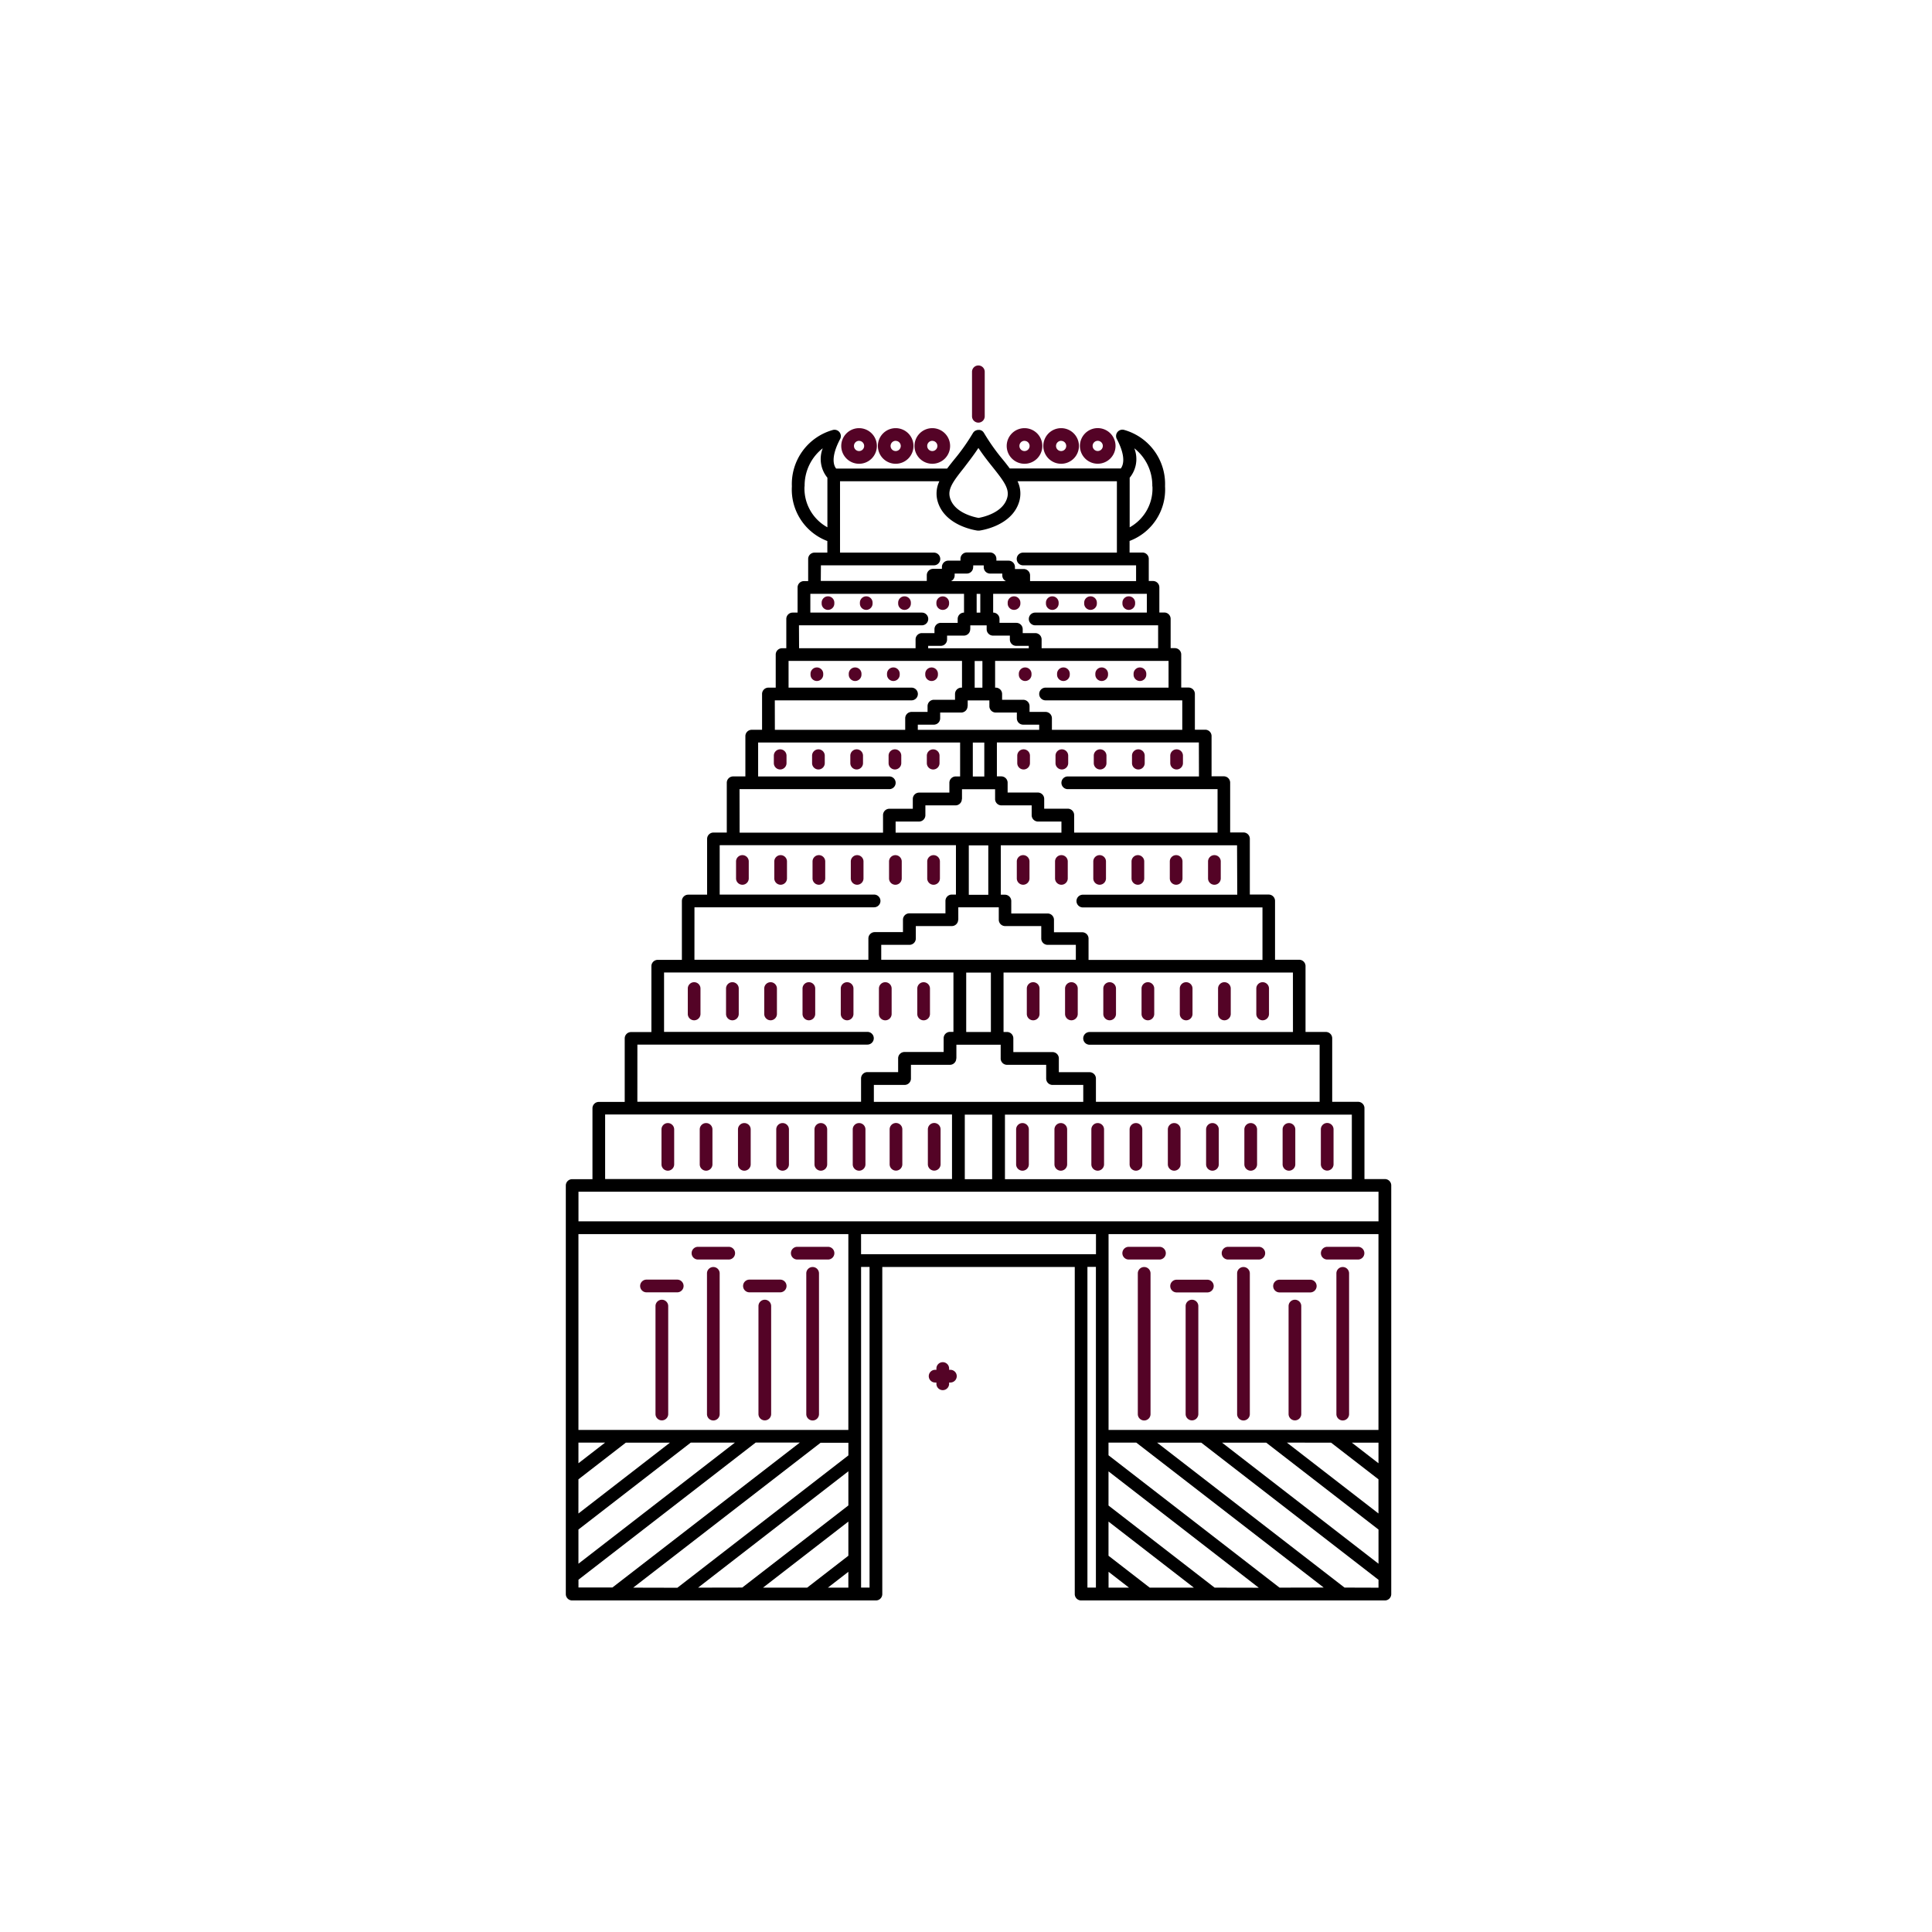 <svg xmlns="http://www.w3.org/2000/svg" xmlns:xlink="http://www.w3.org/1999/xlink" width="88" height="88" viewBox="0 0 88 88">
  <defs>
    <clipPath id="clip-chennai">
      <rect width="88" height="88"/>
    </clipPath>
  </defs>
  <g id="chennai" clip-path="url(#clip-chennai)">
    <rect width="88" height="88" fill="rgba(255,255,255,0)"/>
    <g id="Group_17" data-name="Group 17" transform="translate(25.766 16.647)">
      <path id="Path_129" data-name="Path 129" d="M1144.549,539.845h-.058v-.058a.289.289,0,0,0-.579,0v.058h-.058a.289.289,0,1,0,0,.579h.058v.058a.289.289,0,0,0,.579,0v-.058h.058a.289.289,0,1,0,0-.579Z" transform="translate(-1127.026 -494.099)" fill="#540326"/>
      <path id="Path_130" data-name="Path 130" d="M1075.684,520.575h1.4a.289.289,0,0,0,0-.579h-1.4a.289.289,0,1,0,0,.579Z" transform="translate(-1072.003 -478.358)" fill="#540326"/>
      <path id="Path_131" data-name="Path 131" d="M1079.309,524.746a.289.289,0,0,0-.289.289v4.917a.289.289,0,0,0,.579,0v-4.917A.29.29,0,0,0,1079.309,524.746Z" transform="translate(-1074.929 -482.192)" fill="#540326"/>
      <path id="Path_132" data-name="Path 132" d="M1100,520.575h1.4a.289.289,0,1,0,0-.579H1100a.289.289,0,1,0,0,.579Z" transform="translate(-1091.63 -478.358)" fill="#540326"/>
      <path id="Path_133" data-name="Path 133" d="M1103.626,524.746a.289.289,0,0,0-.289.289v4.917a.289.289,0,1,0,.578,0v-4.917A.289.289,0,0,0,1103.626,524.746Z" transform="translate(-1094.556 -482.192)" fill="#540326"/>
      <path id="Path_134" data-name="Path 134" d="M1087.843,512.825h1.4a.289.289,0,0,0,0-.579h-1.4a.289.289,0,1,0,0,.579Z" transform="translate(-1081.817 -472.102)" fill="#540326"/>
      <path id="Path_135" data-name="Path 135" d="M1091.468,517a.289.289,0,0,0-.289.289V523.7a.289.289,0,1,0,.578,0v-6.412A.289.289,0,0,0,1091.468,517Z" transform="translate(-1084.743 -475.936)" fill="#540326"/>
      <path id="Path_136" data-name="Path 136" d="M1111.294,512.825h1.4a.289.289,0,1,0,0-.579h-1.4a.289.289,0,1,0,0,.579Z" transform="translate(-1100.745 -472.102)" fill="#540326"/>
      <path id="Path_137" data-name="Path 137" d="M1114.919,517a.289.289,0,0,0-.289.289V523.7a.289.289,0,1,0,.579,0v-6.412A.289.289,0,0,0,1114.919,517Z" transform="translate(-1103.671 -475.936)" fill="#540326"/>
      <path id="Path_138" data-name="Path 138" d="M1123.707,320.5a.811.811,0,1,0-.811-.811A.812.812,0,0,0,1123.707,320.5Zm0-1.043a.232.232,0,1,1-.232.232A.232.232,0,0,1,1123.707,319.455Z" transform="translate(-1110.344 -316.023)" fill="#540326"/>
      <path id="Path_139" data-name="Path 139" d="M1132.353,320.5a.811.811,0,1,0-.811-.811A.811.811,0,0,0,1132.353,320.5Zm0-1.043a.232.232,0,1,1-.232.232A.233.233,0,0,1,1132.353,319.455Z" transform="translate(-1117.322 -316.023)" fill="#540326"/>
      <path id="Path_140" data-name="Path 140" d="M1141,320.5a.811.811,0,1,0-.811-.811A.812.812,0,0,0,1141,320.5Zm0-1.043a.232.232,0,1,1-.232.232A.232.232,0,0,1,1141,319.455Z" transform="translate(-1124.301 -316.023)" fill="#540326"/>
      <path id="Path_141" data-name="Path 141" d="M1154.073,306.683a.289.289,0,0,0,.289-.289v-2.025a.289.289,0,0,0-.579,0v2.025A.289.289,0,0,0,1154.073,306.683Z" transform="translate(-1135.275 -304.08)" fill="#540326"/>
      <path id="Path_142" data-name="Path 142" d="M1086.934,449.746a.289.289,0,0,0-.289.289v1.157a.289.289,0,1,0,.578,0v-1.157A.289.289,0,0,0,1086.934,449.746Z" transform="translate(-1081.083 -421.655)" fill="#540326"/>
      <path id="Path_143" data-name="Path 143" d="M1095.968,449.746a.289.289,0,0,0-.289.289v1.157a.289.289,0,0,0,.579,0v-1.157A.289.289,0,0,0,1095.968,449.746Z" transform="translate(-1088.375 -421.655)" fill="#540326"/>
      <path id="Path_144" data-name="Path 144" d="M1105,449.746a.289.289,0,0,0-.289.289v1.157a.289.289,0,1,0,.578,0v-1.157A.289.289,0,0,0,1105,449.746Z" transform="translate(-1095.667 -421.655)" fill="#540326"/>
      <path id="Path_145" data-name="Path 145" d="M1114.036,449.746a.289.289,0,0,0-.289.289v1.157a.289.289,0,1,0,.578,0v-1.157A.289.289,0,0,0,1114.036,449.746Z" transform="translate(-1102.959 -421.655)" fill="#540326"/>
      <path id="Path_146" data-name="Path 146" d="M1123.07,449.746a.289.289,0,0,0-.289.289v1.157a.289.289,0,1,0,.578,0v-1.157A.289.289,0,0,0,1123.07,449.746Z" transform="translate(-1110.251 -421.655)" fill="#540326"/>
      <path id="Path_147" data-name="Path 147" d="M1132.1,451.482a.289.289,0,0,0,.289-.289v-1.157a.289.289,0,0,0-.579,0v1.157A.289.289,0,0,0,1132.1,451.482Z" transform="translate(-1117.542 -421.655)" fill="#540326"/>
      <path id="Path_148" data-name="Path 148" d="M1141.139,451.482a.289.289,0,0,0,.289-.289v-1.157a.289.289,0,1,0-.578,0v1.157A.289.289,0,0,0,1141.139,451.482Z" transform="translate(-1124.835 -421.655)" fill="#540326"/>
      <path id="Path_149" data-name="Path 149" d="M1098.332,419.73a.289.289,0,0,0-.289.289v.771a.289.289,0,0,0,.579,0v-.771A.289.289,0,0,0,1098.332,419.73Z" transform="translate(-1090.283 -397.427)" fill="#540326"/>
      <path id="Path_150" data-name="Path 150" d="M1107.366,419.73a.289.289,0,0,0-.289.289v.771a.289.289,0,1,0,.578,0v-.771A.289.289,0,0,0,1107.366,419.73Z" transform="translate(-1097.575 -397.427)" fill="#540326"/>
      <path id="Path_151" data-name="Path 151" d="M1116.4,419.73a.289.289,0,0,0-.289.289v.771a.289.289,0,1,0,.578,0v-.771A.289.289,0,0,0,1116.4,419.73Z" transform="translate(-1104.867 -397.427)" fill="#540326"/>
      <path id="Path_152" data-name="Path 152" d="M1125.435,419.73a.289.289,0,0,0-.289.289v.771a.289.289,0,1,0,.578,0v-.771A.289.289,0,0,0,1125.435,419.73Z" transform="translate(-1112.159 -397.427)" fill="#540326"/>
      <path id="Path_153" data-name="Path 153" d="M1134.469,421.08a.289.289,0,0,0,.289-.289v-.771a.289.289,0,1,0-.578,0v.771A.289.289,0,0,0,1134.469,421.08Z" transform="translate(-1119.451 -397.427)" fill="#540326"/>
      <path id="Path_154" data-name="Path 154" d="M1143.5,421.08a.289.289,0,0,0,.289-.289v-.771a.289.289,0,1,0-.578,0v.771A.289.289,0,0,0,1143.5,421.08Z" transform="translate(-1126.743 -397.427)" fill="#540326"/>
      <path id="Path_155" data-name="Path 155" d="M1107.257,394.746a.289.289,0,0,0-.289.289v.339a.289.289,0,1,0,.578,0v-.339A.289.289,0,0,0,1107.257,394.746Z" transform="translate(-1097.487 -377.262)" fill="#540326"/>
      <path id="Path_156" data-name="Path 156" d="M1116.291,394.746a.289.289,0,0,0-.289.289v.339a.289.289,0,1,0,.578,0v-.339A.289.289,0,0,0,1116.291,394.746Z" transform="translate(-1104.779 -377.262)" fill="#540326"/>
      <path id="Path_157" data-name="Path 157" d="M1125.325,394.746a.289.289,0,0,0-.289.289v.339a.289.289,0,1,0,.578,0v-.339A.289.289,0,0,0,1125.325,394.746Z" transform="translate(-1112.071 -377.262)" fill="#540326"/>
      <path id="Path_158" data-name="Path 158" d="M1134.648,395.374v-.339a.289.289,0,1,0-.578,0v.339a.289.289,0,1,0,.578,0Z" transform="translate(-1119.362 -377.262)" fill="#540326"/>
      <path id="Path_159" data-name="Path 159" d="M1143.394,395.664a.289.289,0,0,0,.289-.289v-.339a.289.289,0,1,0-.578,0v.339A.289.289,0,0,0,1143.394,395.664Z" transform="translate(-1126.655 -377.262)" fill="#540326"/>
      <path id="Path_160" data-name="Path 160" d="M1115.921,375.4a.289.289,0,0,0-.289.289v.039a.289.289,0,0,0,.579,0v-.039A.289.289,0,0,0,1115.921,375.4Z" transform="translate(-1104.48 -361.646)" fill="#540326"/>
      <path id="Path_161" data-name="Path 161" d="M1124.955,375.4a.289.289,0,0,0-.289.289v.039a.289.289,0,0,0,.579,0v-.039A.289.289,0,0,0,1124.955,375.4Z" transform="translate(-1111.772 -361.646)" fill="#540326"/>
      <path id="Path_162" data-name="Path 162" d="M1133.989,375.4a.289.289,0,0,0-.289.289v.039a.289.289,0,0,0,.579,0v-.039A.289.289,0,0,0,1133.989,375.4Z" transform="translate(-1119.064 -361.646)" fill="#540326"/>
      <path id="Path_163" data-name="Path 163" d="M1143.023,376.018a.289.289,0,0,0,.289-.289v-.039a.289.289,0,1,0-.578,0v.039A.289.289,0,0,0,1143.023,376.018Z" transform="translate(-1126.356 -361.646)" fill="#540326"/>
      <path id="Path_164" data-name="Path 164" d="M1118.553,358.608a.289.289,0,0,0-.289.289v.039a.289.289,0,1,0,.578,0V358.9A.289.289,0,0,0,1118.553,358.608Z" transform="translate(-1106.605 -348.093)" fill="#540326"/>
      <path id="Path_165" data-name="Path 165" d="M1127.587,358.608a.289.289,0,0,0-.289.289v.039a.289.289,0,1,0,.578,0V358.9A.289.289,0,0,0,1127.587,358.608Z" transform="translate(-1113.897 -348.093)" fill="#540326"/>
      <path id="Path_166" data-name="Path 166" d="M1136.621,358.608a.289.289,0,0,0-.289.289v.039a.289.289,0,0,0,.579,0V358.9A.289.289,0,0,0,1136.621,358.608Z" transform="translate(-1121.188 -348.093)" fill="#540326"/>
      <path id="Path_167" data-name="Path 167" d="M1145.655,359.226a.289.289,0,0,0,.289-.289V358.9a.289.289,0,0,0-.579,0v.039A.289.289,0,0,0,1145.655,359.226Z" transform="translate(-1128.48 -348.093)" fill="#540326"/>
      <path id="Path_168" data-name="Path 168" d="M1080.723,483a.289.289,0,0,0-.289.289v1.591a.289.289,0,1,0,.578,0v-1.591A.289.289,0,0,0,1080.723,483Z" transform="translate(-1076.07 -448.493)" fill="#540326"/>
      <path id="Path_169" data-name="Path 169" d="M1089.757,483a.289.289,0,0,0-.289.289v1.591a.289.289,0,0,0,.579,0v-1.591A.289.289,0,0,0,1089.757,483Z" transform="translate(-1083.362 -448.493)" fill="#540326"/>
      <path id="Path_170" data-name="Path 170" d="M1098.791,483a.289.289,0,0,0-.289.289v1.591a.289.289,0,0,0,.579,0v-1.591A.289.289,0,0,0,1098.791,483Z" transform="translate(-1090.654 -448.493)" fill="#540326"/>
      <path id="Path_171" data-name="Path 171" d="M1107.825,483a.289.289,0,0,0-.289.289v1.591a.289.289,0,1,0,.578,0v-1.591A.289.289,0,0,0,1107.825,483Z" transform="translate(-1097.945 -448.493)" fill="#540326"/>
      <path id="Path_172" data-name="Path 172" d="M1116.859,483a.289.289,0,0,0-.289.289v1.591a.289.289,0,1,0,.578,0v-1.591A.289.289,0,0,0,1116.859,483Z" transform="translate(-1105.237 -448.493)" fill="#540326"/>
      <path id="Path_173" data-name="Path 173" d="M1125.894,483a.289.289,0,0,0-.289.289v1.591a.289.289,0,0,0,.579,0v-1.591A.289.289,0,0,0,1125.894,483Z" transform="translate(-1112.53 -448.493)" fill="#540326"/>
      <path id="Path_174" data-name="Path 174" d="M1134.608,485.166a.289.289,0,0,0,.289-.289v-1.591a.289.289,0,1,0-.578,0v1.591A.289.289,0,0,0,1134.608,485.166Z" transform="translate(-1119.563 -448.493)" fill="#540326"/>
      <path id="Path_175" data-name="Path 175" d="M1143.643,485.166a.289.289,0,0,0,.289-.289v-1.591a.289.289,0,0,0-.579,0v1.591A.289.289,0,0,0,1143.643,485.166Z" transform="translate(-1126.856 -448.493)" fill="#540326"/>
      <path id="Path_176" data-name="Path 176" d="M1095.112,353.379h-.925v-3.23a.29.29,0,0,0-.289-.289h-1.18v-2.893a.289.289,0,0,0-.289-.289h-.926v-3a.289.289,0,0,0-.289-.289h-1.1v-2.68a.289.289,0,0,0-.289-.289h-.859v-2.54a.289.289,0,0,0-.289-.289h-.607v-2.268a.289.289,0,0,0-.289-.289h-.558V333.2a.289.289,0,0,0-.289-.289h-.471v-1.631a.289.289,0,0,0-.289-.289h-.333v-1.506a.289.289,0,0,0-.289-.289h-.193v-1.334a.289.289,0,0,0-.289-.289h-.225v-1.146a.289.289,0,0,0-.289-.289h-.193v-1.008a.289.289,0,0,0-.289-.289h-.585v-.528a2.5,2.5,0,0,0,1.615-2.491,2.555,2.555,0,0,0-1.874-2.569.289.289,0,0,0-.323.416c.448.85.277,1.221.18,1.344h-5.054c-.1-.132-.2-.265-.313-.4a9.378,9.378,0,0,1-.864-1.22l-.01-.014c-.006-.009-.012-.018-.018-.026l-.019-.021-.02-.019-.026-.019-.013-.009-.007,0-.03-.013-.023-.009-.029-.007-.026,0h-.055l-.029.005-.026.006-.025.01-.029.013-.008,0-.014.01-.026.018-.021.019-.019.02c-.007.008-.012.017-.018.026s-.007.009-.01.014a9.354,9.354,0,0,1-.864,1.22c-.11.137-.215.27-.313.4h-5.054c-.1-.121-.27-.492.18-1.344a.289.289,0,0,0-.323-.416,2.556,2.556,0,0,0-1.874,2.569,2.506,2.506,0,0,0,1.615,2.491v.528h-.584a.289.289,0,0,0-.289.289v1.008h-.193a.289.289,0,0,0-.289.289v1.146h-.225a.289.289,0,0,0-.289.289V329.2h-.193a.289.289,0,0,0-.289.289v1.506h-.333a.289.289,0,0,0-.289.289v1.631h-.471a.289.289,0,0,0-.289.289v1.835h-.558a.289.289,0,0,0-.289.289v2.268h-.607a.289.289,0,0,0-.289.289v2.54h-.86a.289.289,0,0,0-.289.289v2.68h-1.1a.289.289,0,0,0-.289.289v3h-.926a.289.289,0,0,0-.289.289v2.893h-1.18a.289.289,0,0,0-.289.289v3.23h-.925a.289.289,0,0,0-.289.289v18.61a.289.289,0,0,0,.289.289h13.837a.289.289,0,0,0,.289-.289v-14.9h8.767v14.9a.289.289,0,0,0,.289.289h13.837a.289.289,0,0,0,.289-.289v-18.61A.289.289,0,0,0,1095.112,353.379Zm-4.793,18.61-7.79-6.029v-.576h1.266l8.535,6.6Zm-2.957,0-4.833-3.74v-1.556l6.844,5.3Zm-2.956,0-1.877-1.453V368.98l3.888,3.009Zm-7.8-15.187h-5.348v-.916h10.7v.916Zm-9.814,15.187,3.888-3.009v1.556l-1.877,1.453Zm-2.957,0,6.845-5.3v1.556l-4.834,3.74Zm-2.956,0,8.536-6.6h1.266v.576l-7.79,6.029Zm9.8-.721v.721h-.932Zm0-14.176v7.714h-12.294v-8.919h12.294Zm-12.294,9.963,2.158-1.67h2.011l-4.17,3.227Zm0-.732v-.939h1.213Zm0,3.019,5.115-3.958h2.011l-7.126,5.515Zm24.146,1.926.931.721h-.931Zm0-6.462v-8.919h12.294v8.919Zm10.135.579,2.159,1.67v1.556l-4.17-3.227Zm.946,0h1.214v.939Zm-3.9,0,5.115,3.958V370.9l-7.126-5.515Zm3.9-12h-15.8v-2.941h15.8Zm-17.006,0h-.623v-2.941h1.246v2.941Zm-.24-27.875v-.084h.48v.084a.289.289,0,0,0,.289.289h.556v.084a.289.289,0,0,0,.165.261h-2.5a.289.289,0,0,0,.165-.261v-.084h.556A.289.289,0,0,0,1076.363,325.5Zm.157,1.213h.166v.856h-.166Zm-.29,1.613v-.178h.746v.178a.289.289,0,0,0,.289.289h.768v.178a.289.289,0,0,0,.289.289h.572v.11h-4.582v-.11h.572a.289.289,0,0,0,.289-.289v-.178h.768A.289.289,0,0,0,1076.23,328.33Zm.2,1.445h.352v1.217h-.352Zm-.318,2.059v-.264h.988v.264a.289.289,0,0,0,.289.289h.962v.264a.289.289,0,0,0,.289.289h.729v.236h-5.529v-.236h.729a.289.289,0,0,0,.289-.289v-.264h.962A.289.289,0,0,0,1076.109,331.834Zm.233,1.657h.523v1.546h-.523Zm-.493,2.572v-.447h1.508v.447a.289.289,0,0,0,.289.289h1.377v.447a.289.289,0,0,0,.289.289h1.067v.506h-7.553v-.506h1.067a.289.289,0,0,0,.289-.289v-.447h1.377A.289.289,0,0,0,1075.849,336.063Zm.31,2.111h.888v2.251h-.888Zm-.478,3.395V341h1.844v.566a.289.289,0,0,0,.289.289h1.646v.566a.289.289,0,0,0,.289.289h1.286v.681h-8.864v-.681h1.286a.289.289,0,0,0,.289-.289v-.566h1.646A.289.289,0,0,0,1075.681,341.568Zm.36,2.4h1.124v2.706h-1.124Zm-.447,3.911v-.627h2.017v.627a.289.289,0,0,0,.289.289h1.784v.627a.289.289,0,0,0,.289.289h1.4v.771h-9.538v-.771h1.4a.289.289,0,0,0,.289-.289v-.627h1.784A.289.289,0,0,0,1075.594,347.883Zm15.33-1.205h-9.263a.289.289,0,0,0,0,.579h10.478v2.6h-10.189V348.8a.289.289,0,0,0-.289-.289h-1.4v-.627a.289.289,0,0,0-.289-.289h-1.784v-.627a.289.289,0,0,0-.289-.289h-.157v-2.706h13.181Zm-2.537-6.254h-7.033a.289.289,0,0,0,0,.579h8.182v2.391h-7.922v-.971a.289.289,0,0,0-.289-.289h-1.286v-.566a.289.289,0,0,0-.289-.289H1078.1v-.566a.289.289,0,0,0-.289-.289h-.188v-2.251h10.761Zm-1.744-5.387h-5.975a.289.289,0,0,0,0,.579h6.822v1.979h-6.532v-.8a.289.289,0,0,0-.289-.289H1079.6v-.447a.289.289,0,0,0-.289-.289h-1.377v-.447a.289.289,0,0,0-.289-.289h-.2v-1.546h9.2Zm-6.987-4.045a.289.289,0,0,0,0,.579h6.227v1.342h-5.938v-.526a.289.289,0,0,0-.289-.289h-.729v-.264a.289.289,0,0,0-.289-.289h-.962v-.264a.289.289,0,0,0-.289-.289h-.029v-1.217h7.9v1.217Zm-.473-3.418a.289.289,0,0,0,0,.579h5.6V329.2h-5.307v-.4a.289.289,0,0,0-.289-.289h-.572v-.178a.289.289,0,0,0-.289-.289h-.768v-.178a.289.289,0,0,0-.289-.289h0v-.856h7v.856Zm5.341-5.747a2.016,2.016,0,0,1-1.037,1.863v-2.259a1.336,1.336,0,0,0,.211-1.341A2.15,2.15,0,0,1,1084.524,321.826Zm-7.921-1.743c.224.338.454.627.664.889.5.629.759.976.638,1.382-.2.681-1.112.873-1.3.906-.19-.033-1.1-.225-1.3-.906-.121-.405.136-.752.638-1.382C1076.149,320.71,1076.378,320.421,1076.6,320.083Zm-7.921,1.743a2.152,2.152,0,0,1,.825-1.738,1.338,1.338,0,0,0,.212,1.341v2.259A2.016,2.016,0,0,1,1068.682,321.826Zm.741,3.594h5.147a.289.289,0,1,0,0-.579H1070.3v-3.25h4.525a1.287,1.287,0,0,0-.075.927c.333,1.12,1.759,1.313,1.82,1.321l.035,0h0l.036,0c.061-.008,1.487-.2,1.82-1.321a1.286,1.286,0,0,0-.075-.927h4.525v3.25h-4.273a.289.289,0,0,0,0,.579h5.147v.718h-4.829v-.261a.289.289,0,0,0-.289-.289h-.4V325.5a.289.289,0,0,0-.289-.289h-.556v-.084a.289.289,0,0,0-.289-.289h-1.058a.289.289,0,0,0-.289.289v.084h-.556a.289.289,0,0,0-.289.289v.084h-.4a.289.289,0,0,0-.289.289v.261h-4.828Zm-1,2.732h5.6a.289.289,0,1,0,0-.579h-5.081v-.856h7v.856h0a.289.289,0,0,0-.289.289v.178h-.768a.289.289,0,0,0-.289.289v.178h-.572a.289.289,0,0,0-.289.289v.4h-5.306Zm-1.1,3.418h6.227a.289.289,0,0,0,0-.579h-5.6v-1.217h7.9v1.217h-.029a.289.289,0,0,0-.289.289v.264h-.962a.289.289,0,0,0-.289.289v.264h-.729a.289.289,0,0,0-.289.289v.526h-5.937Zm-1.607,4.045h6.822a.289.289,0,0,0,0-.579h-5.974v-1.546h9.2v1.546h-.2a.289.289,0,0,0-.289.289v.447h-1.377a.289.289,0,0,0-.289.289v.447h-1.067a.289.289,0,0,0-.289.289v.8h-6.532ZM1063.67,341h8.182a.289.289,0,0,0,0-.579h-7.033v-2.251h10.761v2.251h-.189a.289.289,0,0,0-.289.289v.566h-1.646a.289.289,0,0,0-.289.289v.566h-1.286a.289.289,0,0,0-.289.289v.971h-7.923Zm-2.6,6.254h10.478a.289.289,0,1,0,0-.579h-9.263v-2.706h13.181v2.706h-.157a.289.289,0,0,0-.289.289v.627h-1.784a.289.289,0,0,0-.289.289v.627h-1.4a.289.289,0,0,0-.289.289v1.061h-10.189Zm-1.469,3.182h15.8v2.941h-15.8Zm-1.214,3.519h36.44v1.35h-36.44Zm0,17.672,8.071-6.246h2.012l-8.536,6.6h-1.547Zm13.258.359h-.386V357.381h.386Zm9.924-14.608h.386v14.608h-.386Zm11.71,14.608-8.535-6.6h2.011l8.072,6.246v.359Z" transform="translate(-1057.804 -316.321)"/>
      <path id="Path_177" data-name="Path 177" d="M1237.9,512.246h-1.4a.289.289,0,0,0,0,.579h1.4a.289.289,0,0,0,0-.579Z" transform="translate(-1201.811 -472.102)" fill="#540326"/>
      <path id="Path_178" data-name="Path 178" d="M1240.131,517a.289.289,0,0,0-.289.289V523.7a.289.289,0,1,0,.578,0v-6.412A.289.289,0,0,0,1240.131,517Z" transform="translate(-1204.737 -475.936)" fill="#540326"/>
      <path id="Path_179" data-name="Path 179" d="M1226.611,520h-1.4a.289.289,0,1,0,0,.579h1.4a.289.289,0,1,0,0-.579Z" transform="translate(-1192.696 -478.358)" fill="#540326"/>
      <path id="Path_180" data-name="Path 180" d="M1228.838,524.746a.289.289,0,0,0-.289.289v4.917a.289.289,0,1,0,.578,0v-4.917A.289.289,0,0,0,1228.838,524.746Z" transform="translate(-1195.622 -482.192)" fill="#540326"/>
      <path id="Path_181" data-name="Path 181" d="M1202.295,520h-1.4a.289.289,0,0,0,0,.579h1.4a.289.289,0,1,0,0-.579Z" transform="translate(-1173.068 -478.358)" fill="#540326"/>
      <path id="Path_182" data-name="Path 182" d="M1204.521,524.746a.289.289,0,0,0-.289.289v4.917a.289.289,0,1,0,.578,0v-4.917A.289.289,0,0,0,1204.521,524.746Z" transform="translate(-1175.994 -482.192)" fill="#540326"/>
      <path id="Path_183" data-name="Path 183" d="M1214.453,512.246h-1.4a.289.289,0,1,0,0,.579h1.4a.289.289,0,1,0,0-.579Z" transform="translate(-1182.882 -472.102)" fill="#540326"/>
      <path id="Path_184" data-name="Path 184" d="M1216.68,517a.289.289,0,0,0-.289.289V523.7a.289.289,0,1,0,.579,0v-6.412A.29.29,0,0,0,1216.68,517Z" transform="translate(-1185.808 -475.936)" fill="#540326"/>
      <path id="Path_185" data-name="Path 185" d="M1191,512.246h-1.4a.289.289,0,1,0,0,.579h1.4a.289.289,0,1,0,0-.579Z" transform="translate(-1163.954 -472.102)" fill="#540326"/>
      <path id="Path_186" data-name="Path 186" d="M1193.229,517a.289.289,0,0,0-.289.289V523.7a.289.289,0,1,0,.579,0v-6.412A.289.289,0,0,0,1193.229,517Z" transform="translate(-1166.88 -475.936)" fill="#540326"/>
      <path id="Path_187" data-name="Path 187" d="M1180.077,318.876a.811.811,0,1,0,.811.811A.811.811,0,0,0,1180.077,318.876Zm0,1.043a.232.232,0,1,1,.232-.232A.232.232,0,0,1,1180.077,319.919Z" transform="translate(-1155.843 -316.023)" fill="#540326"/>
      <path id="Path_188" data-name="Path 188" d="M1171.429,320.5a.811.811,0,1,0-.811-.811A.812.812,0,0,0,1171.429,320.5Zm0-1.043a.232.232,0,1,1-.232.232A.233.233,0,0,1,1171.429,319.455Z" transform="translate(-1148.862 -316.023)" fill="#540326"/>
      <path id="Path_189" data-name="Path 189" d="M1162.783,320.5a.811.811,0,1,0-.811-.811A.812.812,0,0,0,1162.783,320.5Zm0-1.043a.232.232,0,1,1-.232.232A.232.232,0,0,1,1162.783,319.455Z" transform="translate(-1141.884 -316.023)" fill="#540326"/>
      <path id="Path_190" data-name="Path 190" d="M1221.213,449.746a.289.289,0,0,0-.289.289v1.157a.289.289,0,1,0,.578,0v-1.157A.289.289,0,0,0,1221.213,449.746Z" transform="translate(-1189.467 -421.655)" fill="#540326"/>
      <path id="Path_191" data-name="Path 191" d="M1212.18,449.746a.289.289,0,0,0-.289.289v1.157a.289.289,0,1,0,.578,0v-1.157A.289.289,0,0,0,1212.18,449.746Z" transform="translate(-1182.176 -421.655)" fill="#540326"/>
      <path id="Path_192" data-name="Path 192" d="M1203.144,449.746a.289.289,0,0,0-.289.289v1.157a.289.289,0,0,0,.579,0v-1.157A.289.289,0,0,0,1203.144,449.746Z" transform="translate(-1174.883 -421.655)" fill="#540326"/>
      <path id="Path_193" data-name="Path 193" d="M1194.111,449.746a.289.289,0,0,0-.289.289v1.157a.289.289,0,1,0,.578,0v-1.157A.289.289,0,0,0,1194.111,449.746Z" transform="translate(-1167.592 -421.655)" fill="#540326"/>
      <path id="Path_194" data-name="Path 194" d="M1185.076,449.746a.289.289,0,0,0-.289.289v1.157a.289.289,0,1,0,.578,0v-1.157A.289.289,0,0,0,1185.076,449.746Z" transform="translate(-1160.299 -421.655)" fill="#540326"/>
      <path id="Path_195" data-name="Path 195" d="M1176.042,449.746a.289.289,0,0,0-.289.289v1.157a.289.289,0,1,0,.578,0v-1.157A.289.289,0,0,0,1176.042,449.746Z" transform="translate(-1153.007 -421.655)" fill="#540326"/>
      <path id="Path_196" data-name="Path 196" d="M1167.008,449.746a.289.289,0,0,0-.289.289v1.157a.289.289,0,0,0,.579,0v-1.157A.289.289,0,0,0,1167.008,449.746Z" transform="translate(-1145.715 -421.655)" fill="#540326"/>
      <path id="Path_197" data-name="Path 197" d="M1209.814,419.73a.289.289,0,0,0-.289.289v.771a.289.289,0,0,0,.579,0v-.771A.289.289,0,0,0,1209.814,419.73Z" transform="translate(-1180.266 -397.427)" fill="#540326"/>
      <path id="Path_198" data-name="Path 198" d="M1200.781,419.73a.289.289,0,0,0-.289.289v.771a.289.289,0,1,0,.578,0v-.771A.289.289,0,0,0,1200.781,419.73Z" transform="translate(-1172.975 -397.427)" fill="#540326"/>
      <path id="Path_199" data-name="Path 199" d="M1191.746,419.73a.289.289,0,0,0-.289.289v.771a.289.289,0,1,0,.578,0v-.771A.289.289,0,0,0,1191.746,419.73Z" transform="translate(-1165.683 -397.427)" fill="#540326"/>
      <path id="Path_200" data-name="Path 200" d="M1182.713,419.73a.289.289,0,0,0-.289.289v.771a.289.289,0,1,0,.578,0v-.771A.289.289,0,0,0,1182.713,419.73Z" transform="translate(-1158.392 -397.427)" fill="#540326"/>
      <path id="Path_201" data-name="Path 201" d="M1173.678,419.73a.289.289,0,0,0-.289.289v.771a.289.289,0,0,0,.579,0v-.771A.289.289,0,0,0,1173.678,419.73Z" transform="translate(-1151.099 -397.427)" fill="#540326"/>
      <path id="Path_202" data-name="Path 202" d="M1164.644,419.73a.289.289,0,0,0-.289.289v.771a.289.289,0,1,0,.578,0v-.771A.289.289,0,0,0,1164.644,419.73Z" transform="translate(-1143.807 -397.427)" fill="#540326"/>
      <path id="Path_203" data-name="Path 203" d="M1200.891,394.746a.289.289,0,0,0-.289.289v.339a.289.289,0,1,0,.578,0v-.339A.289.289,0,0,0,1200.891,394.746Z" transform="translate(-1173.064 -377.262)" fill="#540326"/>
      <path id="Path_204" data-name="Path 204" d="M1191.855,394.746a.289.289,0,0,0-.289.289v.339a.289.289,0,0,0,.579,0v-.339A.289.289,0,0,0,1191.855,394.746Z" transform="translate(-1165.771 -377.262)" fill="#540326"/>
      <path id="Path_205" data-name="Path 205" d="M1182.822,394.746a.289.289,0,0,0-.289.289v.339a.289.289,0,1,0,.578,0v-.339A.289.289,0,0,0,1182.822,394.746Z" transform="translate(-1158.479 -377.262)" fill="#540326"/>
      <path id="Path_206" data-name="Path 206" d="M1173.787,394.746a.289.289,0,0,0-.289.289v.339a.289.289,0,1,0,.578,0v-.339A.289.289,0,0,0,1173.787,394.746Z" transform="translate(-1151.187 -377.262)" fill="#540326"/>
      <path id="Path_207" data-name="Path 207" d="M1164.753,394.746a.289.289,0,0,0-.289.289v.339a.289.289,0,1,0,.578,0v-.339A.289.289,0,0,0,1164.753,394.746Z" transform="translate(-1143.895 -377.262)" fill="#540326"/>
      <path id="Path_208" data-name="Path 208" d="M1192.227,375.4a.289.289,0,0,0-.289.289v.039a.289.289,0,0,0,.579,0v-.039A.289.289,0,0,0,1192.227,375.4Z" transform="translate(-1166.071 -361.646)" fill="#540326"/>
      <path id="Path_209" data-name="Path 209" d="M1183.191,375.4a.289.289,0,0,0-.289.289v.039a.289.289,0,0,0,.579,0v-.039A.289.289,0,0,0,1183.191,375.4Z" transform="translate(-1158.777 -361.646)" fill="#540326"/>
      <path id="Path_210" data-name="Path 210" d="M1174.157,375.4a.289.289,0,0,0-.289.289v.039a.289.289,0,0,0,.579,0v-.039A.289.289,0,0,0,1174.157,375.4Z" transform="translate(-1151.486 -361.646)" fill="#540326"/>
      <path id="Path_211" data-name="Path 211" d="M1165.123,375.4a.289.289,0,0,0-.289.289v.039a.289.289,0,1,0,.578,0v-.039A.289.289,0,0,0,1165.123,375.4Z" transform="translate(-1144.194 -361.646)" fill="#540326"/>
      <path id="Path_212" data-name="Path 212" d="M1189.594,358.608a.289.289,0,0,0-.289.289v.039a.289.289,0,0,0,.579,0V358.9A.289.289,0,0,0,1189.594,358.608Z" transform="translate(-1163.946 -348.093)" fill="#540326"/>
      <path id="Path_213" data-name="Path 213" d="M1180.561,358.608a.289.289,0,0,0-.289.289v.039a.289.289,0,1,0,.578,0V358.9A.289.289,0,0,0,1180.561,358.608Z" transform="translate(-1156.655 -348.093)" fill="#540326"/>
      <path id="Path_214" data-name="Path 214" d="M1171.525,358.608a.289.289,0,0,0-.289.289v.039a.289.289,0,0,0,.579,0V358.9A.289.289,0,0,0,1171.525,358.608Z" transform="translate(-1149.361 -348.093)" fill="#540326"/>
      <path id="Path_215" data-name="Path 215" d="M1162.491,358.608a.289.289,0,0,0-.289.289v.039a.289.289,0,1,0,.578,0V358.9A.289.289,0,0,0,1162.491,358.608Z" transform="translate(-1142.069 -348.093)" fill="#540326"/>
      <path id="Path_216" data-name="Path 216" d="M1236.17,483.285v1.591a.289.289,0,1,0,.578,0v-1.591a.289.289,0,1,0-.578,0Z" transform="translate(-1201.773 -448.493)" fill="#540326"/>
      <path id="Path_217" data-name="Path 217" d="M1227.424,483a.289.289,0,0,0-.289.289v1.591a.289.289,0,1,0,.578,0v-1.591A.289.289,0,0,0,1227.424,483Z" transform="translate(-1194.48 -448.493)" fill="#540326"/>
      <path id="Path_218" data-name="Path 218" d="M1218.391,483a.289.289,0,0,0-.289.289v1.591a.289.289,0,0,0,.579,0v-1.591A.289.289,0,0,0,1218.391,483Z" transform="translate(-1187.189 -448.493)" fill="#540326"/>
      <path id="Path_219" data-name="Path 219" d="M1209.355,483a.289.289,0,0,0-.289.289v1.591a.289.289,0,1,0,.578,0v-1.591A.289.289,0,0,0,1209.355,483Z" transform="translate(-1179.896 -448.493)" fill="#540326"/>
      <path id="Path_220" data-name="Path 220" d="M1200.322,483a.289.289,0,0,0-.289.289v1.591a.289.289,0,1,0,.578,0v-1.591A.289.289,0,0,0,1200.322,483Z" transform="translate(-1172.605 -448.493)" fill="#540326"/>
      <path id="Path_221" data-name="Path 221" d="M1191.287,483a.289.289,0,0,0-.289.289v1.591a.289.289,0,1,0,.578,0v-1.591A.289.289,0,0,0,1191.287,483Z" transform="translate(-1165.312 -448.493)" fill="#540326"/>
      <path id="Path_222" data-name="Path 222" d="M1182.254,483a.289.289,0,0,0-.289.289v1.591a.289.289,0,1,0,.578,0v-1.591A.289.289,0,0,0,1182.254,483Z" transform="translate(-1158.021 -448.493)" fill="#540326"/>
      <path id="Path_223" data-name="Path 223" d="M1173.538,483a.289.289,0,0,0-.289.289v1.591a.289.289,0,1,0,.578,0v-1.591A.289.289,0,0,0,1173.538,483Z" transform="translate(-1150.986 -448.493)" fill="#540326"/>
      <path id="Path_224" data-name="Path 224" d="M1164.5,483a.289.289,0,0,0-.289.289v1.591a.289.289,0,0,0,.579,0v-1.591A.29.29,0,0,0,1164.5,483Z" transform="translate(-1143.694 -448.493)" fill="#540326"/>
    </g>
  </g>
</svg>
